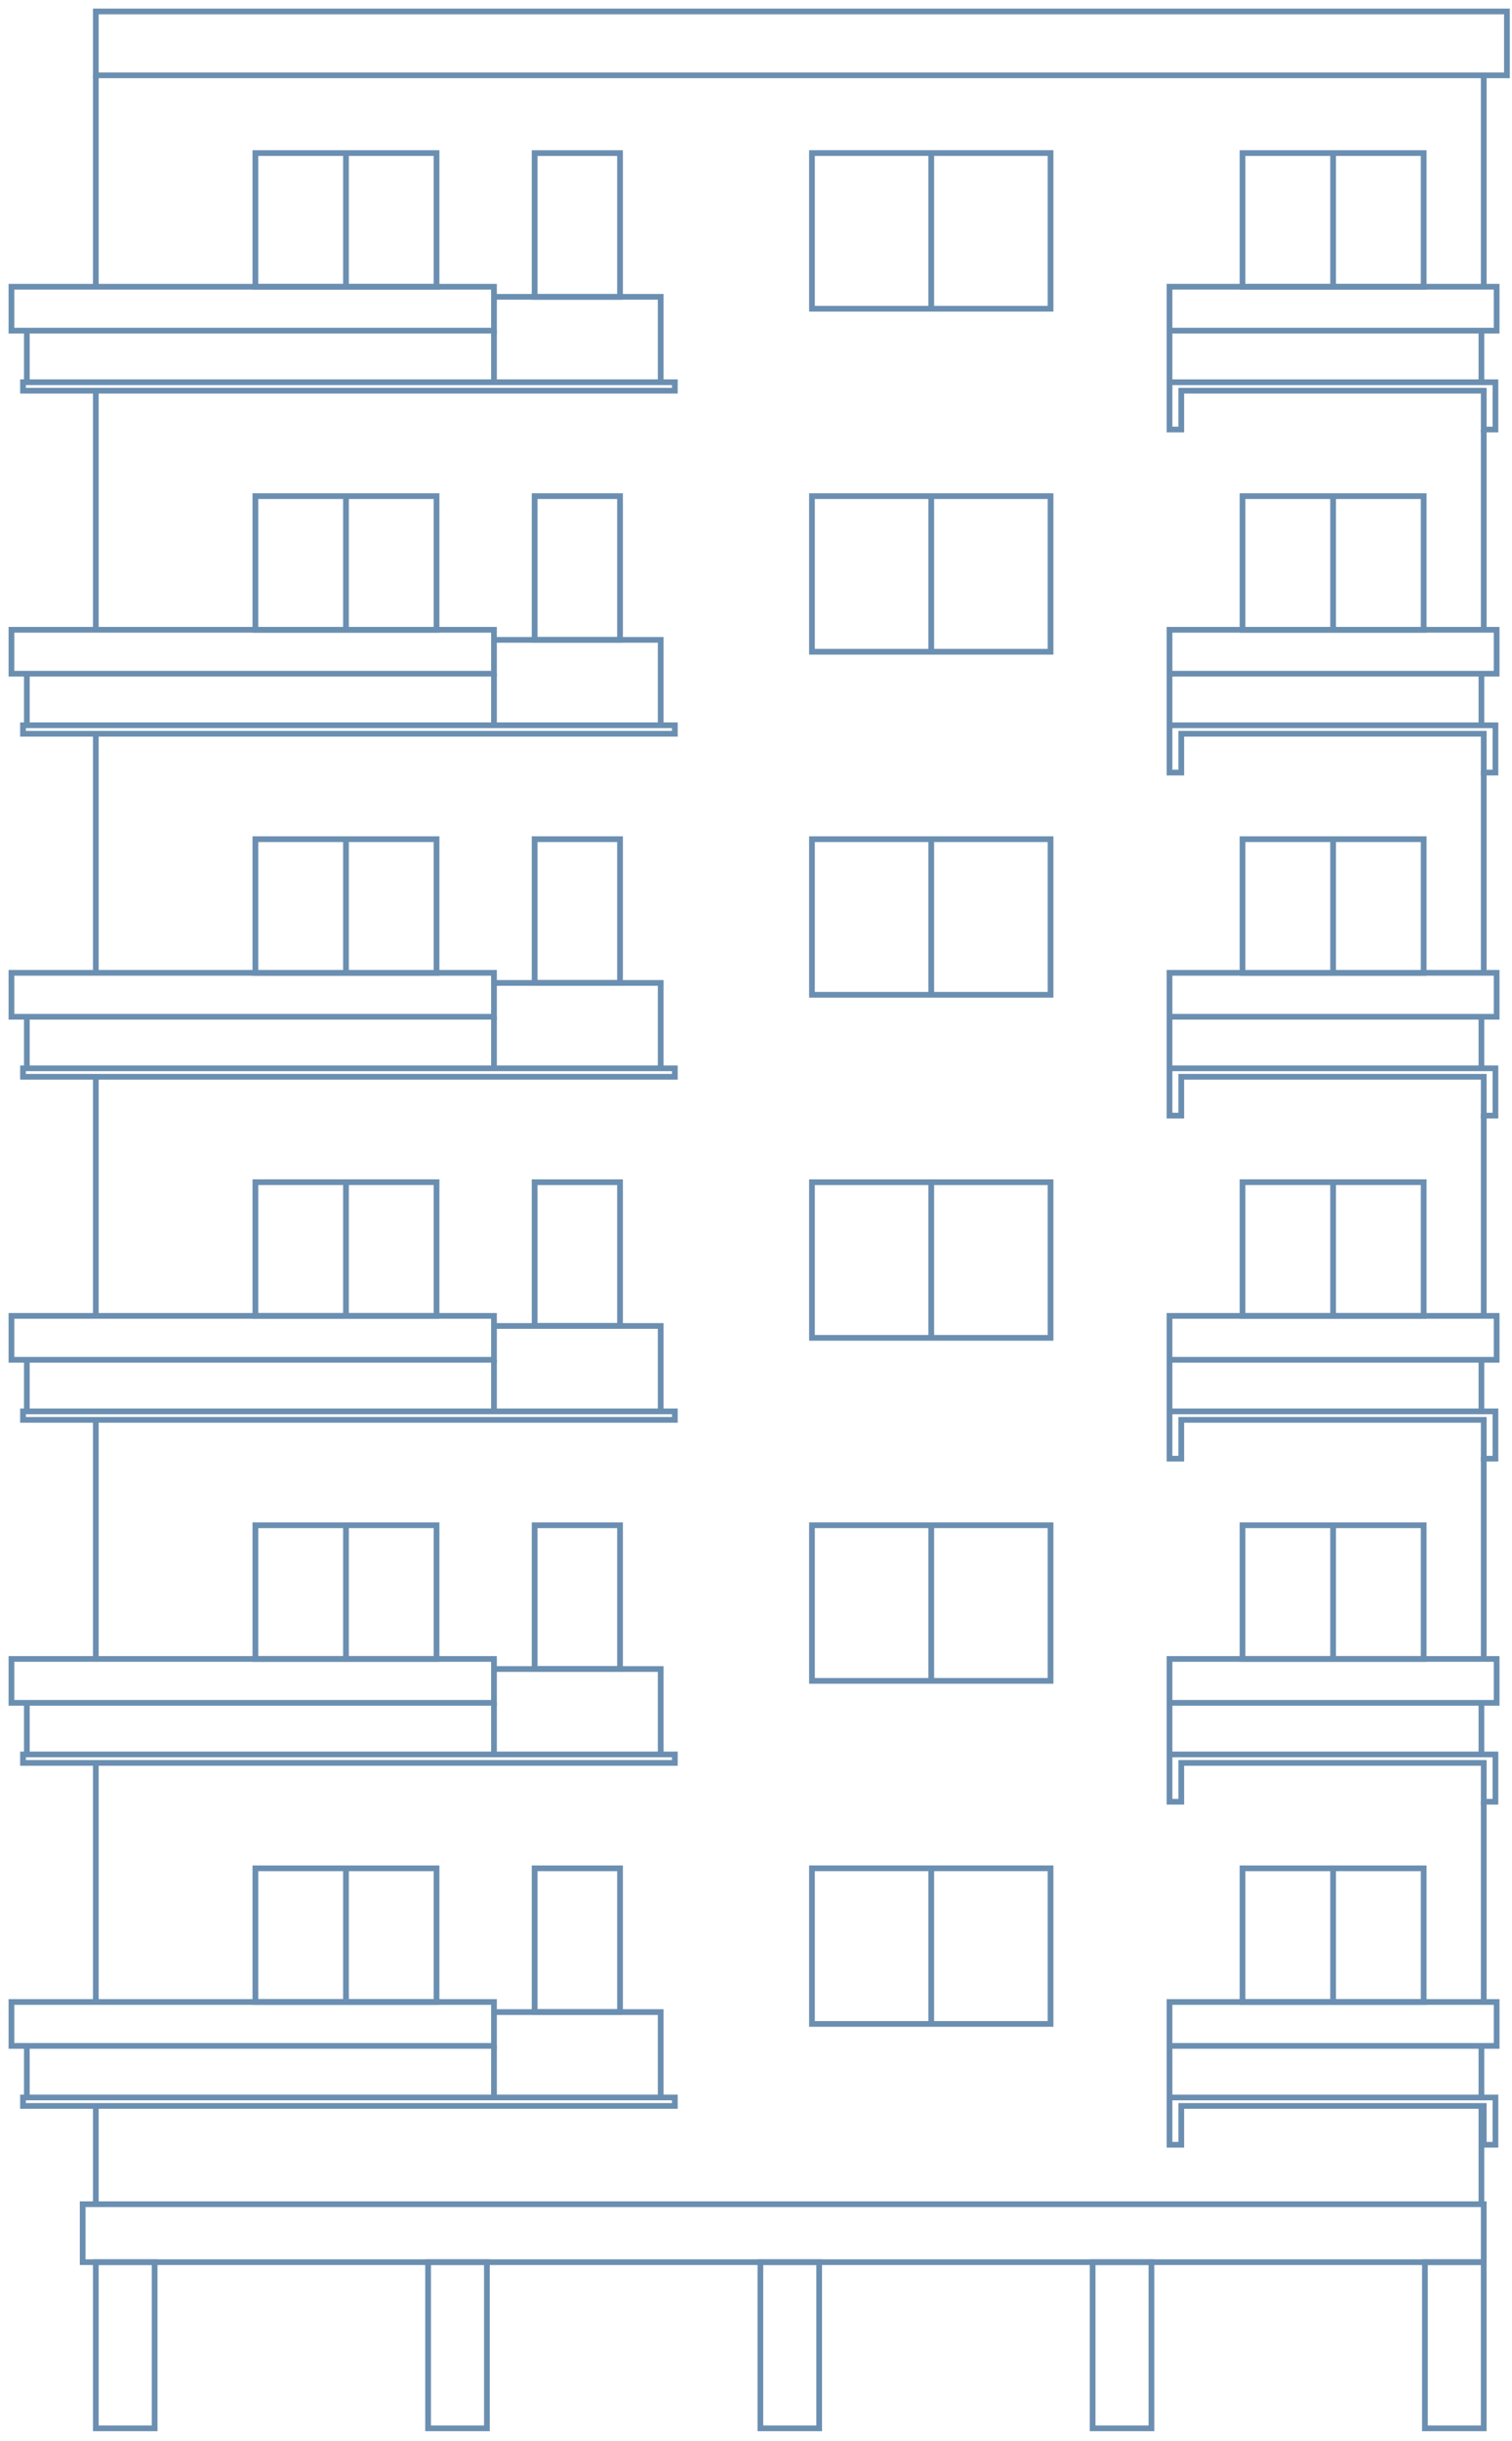 <svg width="132" height="213" viewBox="0 0 132 213" fill="none" xmlns="http://www.w3.org/2000/svg">
<path d="M131.557 1H8.365V6.573H131.557V1Z" stroke="#6B8FB1" stroke-width="0.5" stroke-miterlimit="10"/>
<path d="M129.532 24.936V6.573V25.02" stroke="#6B8FB1" stroke-width="0.5" stroke-miterlimit="10"/>
<path d="M8.365 24.936V6.573V25.02" stroke="#6B8FB1" stroke-width="0.5" stroke-miterlimit="10"/>
<path d="M8.365 54.858V34.068V54.954" stroke="#6B8FB1" stroke-width="0.5" stroke-miterlimit="10"/>
<path d="M8.365 84.803V64.013V84.9" stroke="#6B8FB1" stroke-width="0.5" stroke-miterlimit="10"/>
<path d="M8.365 114.749V93.959V114.846" stroke="#6B8FB1" stroke-width="0.5" stroke-miterlimit="10"/>
<path d="M8.365 144.683V123.893V144.779" stroke="#6B8FB1" stroke-width="0.5" stroke-miterlimit="10"/>
<path d="M8.365 174.617V153.827V174.713" stroke="#6B8FB1" stroke-width="0.5" stroke-miterlimit="10"/>
<path d="M8.365 192.293V183.76V192.334" stroke="#6B8FB1" stroke-width="0.5" stroke-miterlimit="10"/>
<path d="M129.331 192.293V183.76V192.334" stroke="#6B8FB1" stroke-width="0.5" stroke-miterlimit="10"/>
<path d="M43.125 25.022H1V28.853H4.314H43.125V25.022Z" stroke="#6B8FB1" stroke-width="0.5" stroke-miterlimit="10"/>
<path d="M130.659 25.02H102.101V28.853H104.35H130.659V25.02Z" stroke="#6B8FB1" stroke-width="0.5" stroke-miterlimit="10"/>
<path d="M2.009 34.092L58.916 34.092V33.352L2.009 33.352V34.092Z" stroke="#6B8FB1" stroke-width="0.5" stroke-miterlimit="10"/>
<path d="M22.296 25.02L38.112 25.02V13.358L22.296 13.358V25.02Z" stroke="#6B8FB1" stroke-width="0.5" stroke-miterlimit="10"/>
<path d="M30.204 13.357V24.778" stroke="#6B8FB1" stroke-width="0.5" stroke-miterlimit="10"/>
<path d="M108.473 25.02L124.289 25.02V13.358L108.473 13.358V25.02Z" stroke="#6B8FB1" stroke-width="0.5" stroke-miterlimit="10"/>
<path d="M116.381 13.357V24.778" stroke="#6B8FB1" stroke-width="0.5" stroke-miterlimit="10"/>
<path d="M46.675 25.902H54.128V13.36L46.675 13.36V25.902Z" stroke="#6B8FB1" stroke-width="0.5" stroke-miterlimit="10"/>
<path d="M2.343 33.354V28.851" stroke="#6B8FB1" stroke-width="0.5" stroke-miterlimit="10"/>
<path d="M129.331 33.354V28.851" stroke="#6B8FB1" stroke-width="0.5" stroke-miterlimit="10"/>
<path d="M43.125 25.9H57.678V33.354" stroke="#6B8FB1" stroke-width="0.5" stroke-miterlimit="10"/>
<path d="M43.125 28.853V33.354" stroke="#6B8FB1" stroke-width="0.5" stroke-miterlimit="10"/>
<path d="M91.715 13.357H70.886V26.937H91.715V13.357Z" stroke="#6B8FB1" stroke-width="0.5" stroke-miterlimit="10"/>
<path d="M81.301 13.357V26.937" stroke="#6B8FB1" stroke-width="0.5" stroke-miterlimit="10"/>
<path d="M102.101 28.853V33.354" stroke="#6B8FB1" stroke-width="0.5" stroke-miterlimit="10"/>
<path d="M102.101 33.354V33.465V34.092V37.48H103.126V34.092H129.532V37.48H130.555V34.092V33.465V33.354H102.101Z" stroke="#6B8FB1" stroke-width="0.5" stroke-miterlimit="10"/>
<path d="M43.125 54.954H1V58.785H4.314H43.125V54.954Z" stroke="#6B8FB1" stroke-width="0.5" stroke-miterlimit="10"/>
<path d="M130.659 54.954H102.101V58.785H104.35H130.659V54.954Z" stroke="#6B8FB1" stroke-width="0.5" stroke-miterlimit="10"/>
<path d="M2.009 64.026H58.916V63.286L2.009 63.286V64.026Z" stroke="#6B8FB1" stroke-width="0.5" stroke-miterlimit="10"/>
<path d="M22.296 54.954H38.112V43.291H22.296V54.954Z" stroke="#6B8FB1" stroke-width="0.5" stroke-miterlimit="10"/>
<path d="M30.204 43.291V54.712" stroke="#6B8FB1" stroke-width="0.5" stroke-miterlimit="10"/>
<path d="M108.473 54.954H124.289V43.291H108.473V54.954Z" stroke="#6B8FB1" stroke-width="0.5" stroke-miterlimit="10"/>
<path d="M116.381 43.291V54.712" stroke="#6B8FB1" stroke-width="0.5" stroke-miterlimit="10"/>
<path d="M46.675 55.833H54.128V43.291H46.675V55.833Z" stroke="#6B8FB1" stroke-width="0.5" stroke-miterlimit="10"/>
<path d="M2.343 63.288V58.785" stroke="#6B8FB1" stroke-width="0.5" stroke-miterlimit="10"/>
<path d="M129.331 63.288V58.785" stroke="#6B8FB1" stroke-width="0.5" stroke-miterlimit="10"/>
<path d="M43.125 55.833H57.678V63.288" stroke="#6B8FB1" stroke-width="0.5" stroke-miterlimit="10"/>
<path d="M43.125 58.785V63.288" stroke="#6B8FB1" stroke-width="0.5" stroke-miterlimit="10"/>
<path d="M91.715 43.291H70.886V56.87H91.715V43.291Z" stroke="#6B8FB1" stroke-width="0.5" stroke-miterlimit="10"/>
<path d="M81.301 43.291V56.87" stroke="#6B8FB1" stroke-width="0.5" stroke-miterlimit="10"/>
<path d="M102.101 58.785V63.288" stroke="#6B8FB1" stroke-width="0.5" stroke-miterlimit="10"/>
<path d="M102.101 63.288V63.399V64.026V67.414H103.126V64.026H129.532V67.414H130.555V64.026V63.399V63.288H102.101Z" stroke="#6B8FB1" stroke-width="0.5" stroke-miterlimit="10"/>
<path d="M43.125 84.888H1V88.718H4.314H43.125V84.888Z" stroke="#6B8FB1" stroke-width="0.5" stroke-miterlimit="10"/>
<path d="M130.659 84.888H102.101V88.718H104.35H130.659V84.888Z" stroke="#6B8FB1" stroke-width="0.5" stroke-miterlimit="10"/>
<path d="M2.009 93.959H58.916V93.219H2.009V93.959Z" stroke="#6B8FB1" stroke-width="0.5" stroke-miterlimit="10"/>
<path d="M22.296 84.888H38.112V73.225H22.296V84.888Z" stroke="#6B8FB1" stroke-width="0.5" stroke-miterlimit="10"/>
<path d="M30.204 73.225V84.646" stroke="#6B8FB1" stroke-width="0.5" stroke-miterlimit="10"/>
<path d="M108.473 84.888H124.289V73.225H108.473V84.888Z" stroke="#6B8FB1" stroke-width="0.5" stroke-miterlimit="10"/>
<path d="M116.381 73.225V84.646" stroke="#6B8FB1" stroke-width="0.5" stroke-miterlimit="10"/>
<path d="M46.675 85.767H54.128V73.225H46.675V85.767Z" stroke="#6B8FB1" stroke-width="0.5" stroke-miterlimit="10"/>
<path d="M2.343 93.219V88.718" stroke="#6B8FB1" stroke-width="0.5" stroke-miterlimit="10"/>
<path d="M129.331 93.219V88.718" stroke="#6B8FB1" stroke-width="0.5" stroke-miterlimit="10"/>
<path d="M43.125 85.767H57.678V93.219" stroke="#6B8FB1" stroke-width="0.5" stroke-miterlimit="10"/>
<path d="M43.125 88.718V93.219" stroke="#6B8FB1" stroke-width="0.5" stroke-miterlimit="10"/>
<path d="M91.715 73.225H70.886V86.804H91.715V73.225Z" stroke="#6B8FB1" stroke-width="0.5" stroke-miterlimit="10"/>
<path d="M81.301 73.225V86.804" stroke="#6B8FB1" stroke-width="0.5" stroke-miterlimit="10"/>
<path d="M102.101 88.718V93.219" stroke="#6B8FB1" stroke-width="0.5" stroke-miterlimit="10"/>
<path d="M102.101 93.219V93.332V93.959V97.348H103.126V93.959H129.532V97.348H130.555V93.959V93.332V93.219H102.101Z" stroke="#6B8FB1" stroke-width="0.5" stroke-miterlimit="10"/>
<path d="M43.125 114.821H1V118.652H4.314H43.125V114.821Z" stroke="#6B8FB1" stroke-width="0.5" stroke-miterlimit="10"/>
<path d="M130.659 114.821H102.101V118.652H104.35H130.659V114.821Z" stroke="#6B8FB1" stroke-width="0.5" stroke-miterlimit="10"/>
<path d="M2.009 123.893H58.916V123.153H2.009V123.893Z" stroke="#6B8FB1" stroke-width="0.5" stroke-miterlimit="10"/>
<path d="M22.296 114.819H38.112V103.156H22.296V114.819Z" stroke="#6B8FB1" stroke-width="0.5" stroke-miterlimit="10"/>
<path d="M30.204 103.158V114.579" stroke="#6B8FB1" stroke-width="0.5" stroke-miterlimit="10"/>
<path d="M108.473 114.819H124.289V103.156H108.473V114.819Z" stroke="#6B8FB1" stroke-width="0.5" stroke-miterlimit="10"/>
<path d="M116.381 103.158V114.579" stroke="#6B8FB1" stroke-width="0.5" stroke-miterlimit="10"/>
<path d="M46.675 115.7H54.128V103.158H46.675V115.7Z" stroke="#6B8FB1" stroke-width="0.5" stroke-miterlimit="10"/>
<path d="M2.343 123.153V118.652" stroke="#6B8FB1" stroke-width="0.5" stroke-miterlimit="10"/>
<path d="M129.331 123.153V118.652" stroke="#6B8FB1" stroke-width="0.5" stroke-miterlimit="10"/>
<path d="M43.125 115.7H57.678V123.153" stroke="#6B8FB1" stroke-width="0.5" stroke-miterlimit="10"/>
<path d="M43.125 118.652V123.153" stroke="#6B8FB1" stroke-width="0.5" stroke-miterlimit="10"/>
<path d="M91.715 103.158H70.886V116.738H91.715V103.158Z" stroke="#6B8FB1" stroke-width="0.5" stroke-miterlimit="10"/>
<path d="M81.301 103.158V116.738" stroke="#6B8FB1" stroke-width="0.5" stroke-miterlimit="10"/>
<path d="M102.101 118.652V123.153" stroke="#6B8FB1" stroke-width="0.5" stroke-miterlimit="10"/>
<path d="M102.101 123.153V123.266V123.893V127.281H103.126V123.893H129.532V127.281H130.555V123.893V123.266V123.153H102.101Z" stroke="#6B8FB1" stroke-width="0.5" stroke-miterlimit="10"/>
<path d="M43.125 144.755H1V148.586H4.314H43.125V144.755Z" stroke="#6B8FB1" stroke-width="0.5" stroke-miterlimit="10"/>
<path d="M130.659 144.755H102.101V148.586H104.35H130.659V144.755Z" stroke="#6B8FB1" stroke-width="0.5" stroke-miterlimit="10"/>
<path d="M2.009 153.827H58.916V153.087H2.009V153.827Z" stroke="#6B8FB1" stroke-width="0.5" stroke-miterlimit="10"/>
<path d="M22.296 144.755H38.112V133.092H22.296V144.755Z" stroke="#6B8FB1" stroke-width="0.5" stroke-miterlimit="10"/>
<path d="M30.204 133.09V144.513" stroke="#6B8FB1" stroke-width="0.5" stroke-miterlimit="10"/>
<path d="M108.473 144.755H124.289V133.092H108.473V144.755Z" stroke="#6B8FB1" stroke-width="0.5" stroke-miterlimit="10"/>
<path d="M116.381 133.09V144.513" stroke="#6B8FB1" stroke-width="0.5" stroke-miterlimit="10"/>
<path d="M46.675 145.634H54.128V133.092H46.675V145.634Z" stroke="#6B8FB1" stroke-width="0.5" stroke-miterlimit="10"/>
<path d="M2.343 153.087V148.586" stroke="#6B8FB1" stroke-width="0.5" stroke-miterlimit="10"/>
<path d="M129.331 153.087V148.586" stroke="#6B8FB1" stroke-width="0.5" stroke-miterlimit="10"/>
<path d="M43.125 145.634H57.678V153.087" stroke="#6B8FB1" stroke-width="0.5" stroke-miterlimit="10"/>
<path d="M43.125 148.586V153.087" stroke="#6B8FB1" stroke-width="0.5" stroke-miterlimit="10"/>
<path d="M91.715 133.09H70.886V146.669H91.715V133.09Z" stroke="#6B8FB1" stroke-width="0.5" stroke-miterlimit="10"/>
<path d="M81.301 133.09V146.669" stroke="#6B8FB1" stroke-width="0.5" stroke-miterlimit="10"/>
<path d="M102.101 148.586V153.087" stroke="#6B8FB1" stroke-width="0.5" stroke-miterlimit="10"/>
<path d="M102.101 153.087V153.197V153.827V157.215H103.126V153.827H129.532V157.215H130.555V153.827V153.197V153.087H102.101Z" stroke="#6B8FB1" stroke-width="0.5" stroke-miterlimit="10"/>
<path d="M43.125 174.688H1V178.519H4.314H43.125V174.688Z" stroke="#6B8FB1" stroke-width="0.5" stroke-miterlimit="10"/>
<path d="M130.659 174.688H102.101V178.519H104.35H130.659V174.688Z" stroke="#6B8FB1" stroke-width="0.5" stroke-miterlimit="10"/>
<path d="M2.009 183.758H58.916V183.018H2.009V183.758Z" stroke="#6B8FB1" stroke-width="0.5" stroke-miterlimit="10"/>
<path d="M22.296 174.688H38.112V163.026H22.296V174.688Z" stroke="#6B8FB1" stroke-width="0.5" stroke-miterlimit="10"/>
<path d="M30.204 163.024V174.446" stroke="#6B8FB1" stroke-width="0.5" stroke-miterlimit="10"/>
<path d="M108.473 174.688H124.289V163.026H108.473V174.688Z" stroke="#6B8FB1" stroke-width="0.5" stroke-miterlimit="10"/>
<path d="M116.381 163.024V174.446" stroke="#6B8FB1" stroke-width="0.5" stroke-miterlimit="10"/>
<path d="M46.675 175.568H54.128V163.026H46.675V175.568Z" stroke="#6B8FB1" stroke-width="0.5" stroke-miterlimit="10"/>
<path d="M2.343 183.02V178.519" stroke="#6B8FB1" stroke-width="0.5" stroke-miterlimit="10"/>
<path d="M129.331 183.02V178.519" stroke="#6B8FB1" stroke-width="0.5" stroke-miterlimit="10"/>
<path d="M43.125 175.568H57.678V183.02" stroke="#6B8FB1" stroke-width="0.5" stroke-miterlimit="10"/>
<path d="M43.125 178.519V183.02" stroke="#6B8FB1" stroke-width="0.5" stroke-miterlimit="10"/>
<path d="M91.715 163.024H70.886V176.603H91.715V163.024Z" stroke="#6B8FB1" stroke-width="0.5" stroke-miterlimit="10"/>
<path d="M81.301 163.024V176.603" stroke="#6B8FB1" stroke-width="0.5" stroke-miterlimit="10"/>
<path d="M102.101 178.519V183.02" stroke="#6B8FB1" stroke-width="0.5" stroke-miterlimit="10"/>
<path d="M102.101 183.02V183.131V183.758V187.146H103.126V183.758H129.532V187.146H130.555V183.758V183.131V183.02H102.101Z" stroke="#6B8FB1" stroke-width="0.5" stroke-miterlimit="10"/>
<path d="M129.532 37.48V54.954" stroke="#6B8FB1" stroke-width="0.5" stroke-miterlimit="10"/>
<path d="M129.532 67.266V84.74" stroke="#6B8FB1" stroke-width="0.5" stroke-miterlimit="10"/>
<path d="M129.532 97.2V114.674" stroke="#6B8FB1" stroke-width="0.5" stroke-miterlimit="10"/>
<path d="M129.532 127.134V144.607" stroke="#6B8FB1" stroke-width="0.5" stroke-miterlimit="10"/>
<path d="M129.532 157.215V174.688" stroke="#6B8FB1" stroke-width="0.5" stroke-miterlimit="10"/>
<path d="M129.532 192.334H7.217V197.391H129.532V192.334Z" stroke="#6B8FB1" stroke-width="0.5" stroke-miterlimit="10"/>
<path d="M13.499 197.391H8.365V211.89H13.499V197.391Z" stroke="#6B8FB1" stroke-width="0.5" stroke-miterlimit="10"/>
<path d="M42.508 197.391H37.373V211.89H42.508V197.391Z" stroke="#6B8FB1" stroke-width="0.5" stroke-miterlimit="10"/>
<path d="M71.515 197.391H66.381V211.89H71.515V197.391Z" stroke="#6B8FB1" stroke-width="0.5" stroke-miterlimit="10"/>
<path d="M100.523 197.391H95.388V211.89H100.523V197.391Z" stroke="#6B8FB1" stroke-width="0.5" stroke-miterlimit="10"/>
<path d="M129.531 197.391H124.397V211.89H129.531V197.391Z" stroke="#6B8FB1" stroke-width="0.5" stroke-miterlimit="10"/>
</svg>
